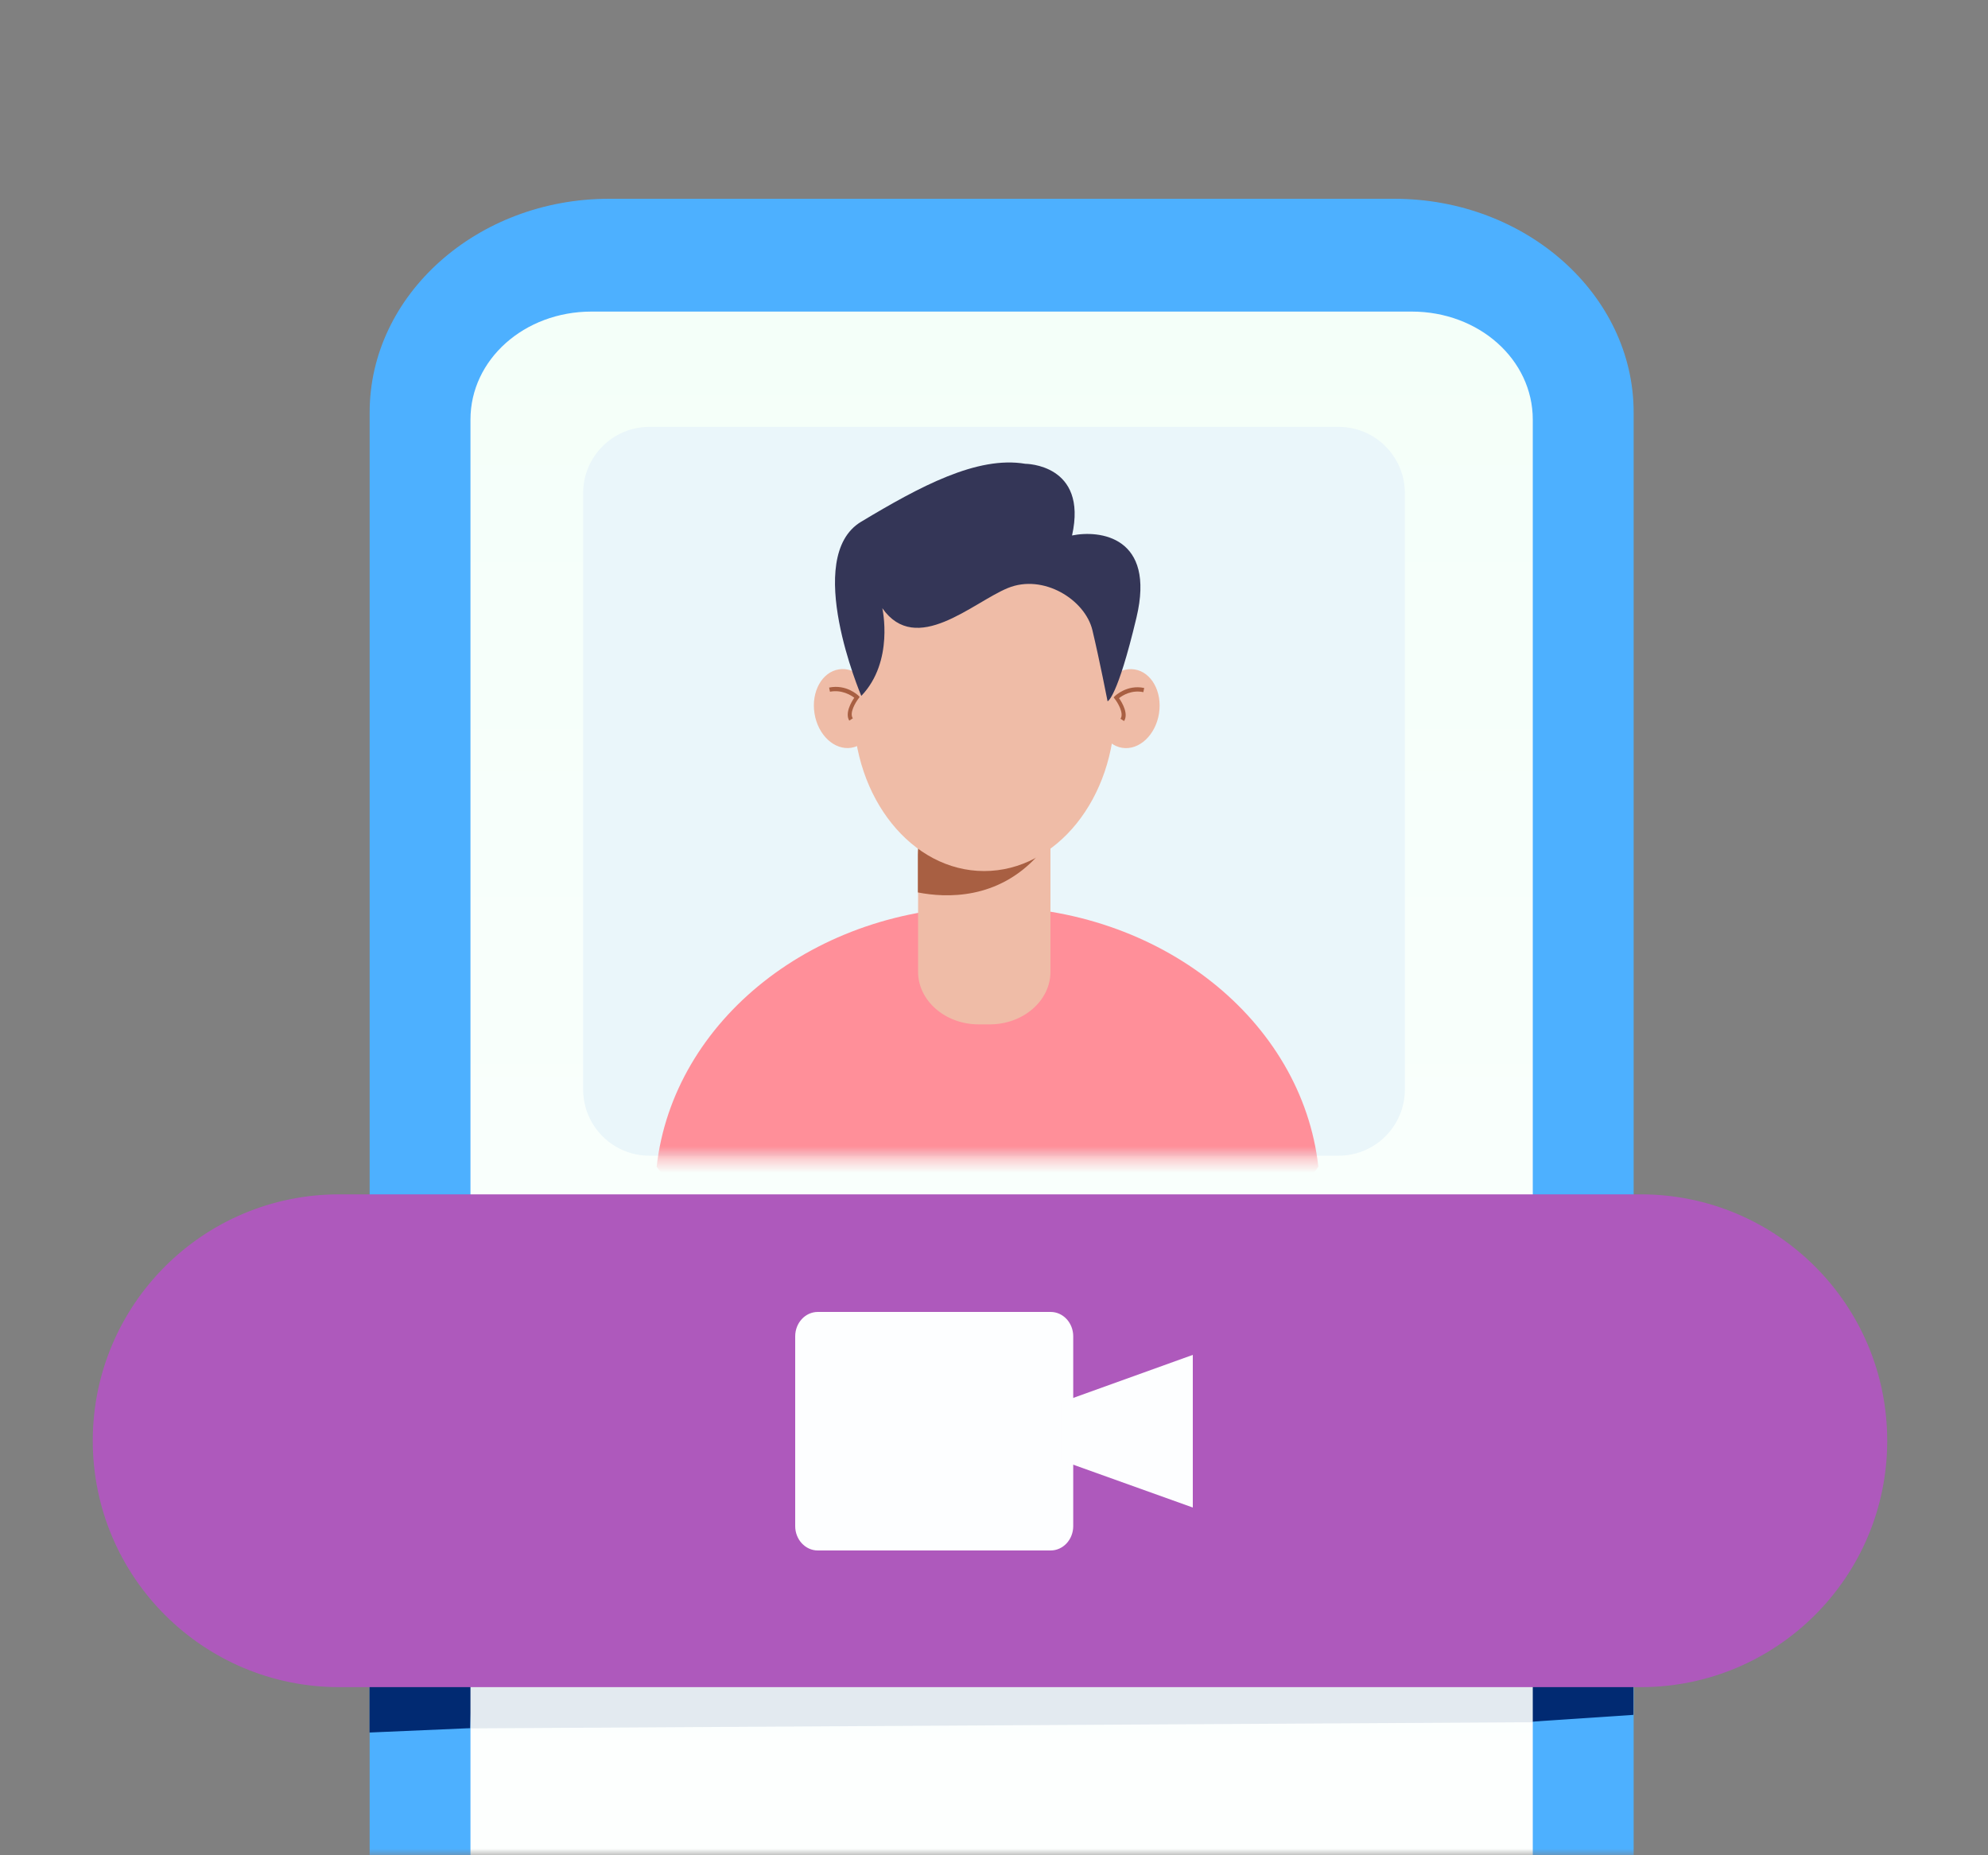 <svg width="150" height="140" viewBox="0 0 150 140" fill="none" xmlns="http://www.w3.org/2000/svg">
<rect x="0" y="0" width="150" height="140" fill="#808080" stroke="none"/>
<g clip-path="url(#clip0_1350_4871)">
<mask id="mask0_1350_4871" style="mask-type:alpha" maskUnits="userSpaceOnUse" x="0" y="0" width="150" height="140">
<path d="M150 0H0V140H150V0Z" fill="white"/>
</mask>
<g mask="url(#mask0_1350_4871)">
<path d="M105.203 159.895H45.95C36.007 159.895 27.891 152.65 27.891 143.775V31.12C27.891 22.245 36.007 15 45.95 15H105.203C115.146 15 123.263 22.245 123.263 31.12V143.594C123.263 152.65 115.146 159.895 105.203 159.895Z" fill="#4DB0FF"/>
<path d="M35.594 127.202L27.883 127.151V130.738L35.479 130.409L35.594 127.202Z" fill="#012A72"/>
<path d="M123.244 127.118L114.965 127.067V129.96L123.244 129.406V127.118Z" fill="#012A72"/>
<path d="M81.381 91.194L73.102 91.143V94.036L81.381 93.483V91.194Z" fill="#012A72"/>
<path d="M106.723 162.249H44.63C39.556 162.249 35.498 158.627 35.498 154.099V31.663C35.498 27.135 39.556 23.512 44.63 23.512H106.52C111.593 23.512 115.652 27.135 115.652 31.663V154.099C115.854 158.627 111.593 162.249 106.723 162.249Z" fill="url(#paint0_linear_1350_4871)"/>
<path d="M101 32.211H49C46.239 32.211 44 34.45 44 37.211V82.211C44 84.973 46.239 87.211 49 87.211H101C103.761 87.211 106 84.973 106 82.211V37.211C106 34.45 103.761 32.211 101 32.211Z" fill="#EAF6FA"/>
<mask id="mask1_1350_4871" style="mask-type:alpha" maskUnits="userSpaceOnUse" x="44" y="32" width="62" height="56">
<path d="M101 32H49.002C46.24 32 44.002 34.239 44.002 37V82.422C44.002 85.184 46.24 87.422 49.002 87.422H101C103.761 87.422 106 85.184 106 82.422V37C106 34.239 103.761 32 101 32Z" fill="#D3F7EF"/>
</mask>
<g mask="url(#mask1_1350_4871)">
<path d="M99.472 88.041C98.609 89.358 97.12 90.205 95.41 90.205H53.624C51.93 90.205 50.441 89.358 49.547 88.041C50.786 77.003 61.495 68.411 74.525 68.411C87.555 68.411 98.248 77.019 99.472 88.041Z" fill="#FF8F99"/>
<path d="M79.26 63.895V73.334C79.26 75.513 77.206 77.3 74.681 77.3H73.834C71.326 77.3 69.272 75.513 69.272 73.334V63.895C69.272 63.252 69.444 62.64 69.773 62.107C70.526 60.821 72.047 59.928 73.834 59.928H74.681C77.206 59.928 79.26 61.699 79.26 63.895Z" fill="#EFBCA7"/>
<path d="M78.287 64.584C75.277 67.892 71.42 67.767 69.256 67.344V64.505C69.256 63.769 69.428 63.063 69.758 62.436C73.913 62.013 80.498 61.746 78.287 64.584Z" fill="#A85F42"/>
<path d="M74.259 65.73C79.706 65.73 84.122 60.24 84.122 53.469C84.122 46.697 79.706 41.208 74.259 41.208C68.812 41.208 64.397 46.697 64.397 53.469C64.397 60.24 68.812 65.73 74.259 65.73Z" fill="#EFBCA7"/>
<path d="M64.231 56.427C65.505 56.225 66.329 54.738 66.071 53.104C65.813 51.47 64.57 50.309 63.296 50.511C62.021 50.712 61.197 52.2 61.456 53.833C61.714 55.467 62.956 56.628 64.231 56.427Z" fill="#EFBCA7"/>
<path d="M64.097 54.408C63.721 53.844 64.238 52.966 64.458 52.652C64.207 52.464 63.517 52.025 62.623 52.197L62.56 51.884C63.862 51.617 64.74 52.464 64.771 52.495L64.865 52.589L64.787 52.699C64.568 52.981 64.066 53.797 64.348 54.204L64.082 54.377L64.097 54.408Z" fill="#A85F42"/>
<path d="M87.45 53.839C87.708 52.205 86.884 50.717 85.609 50.516C84.335 50.315 83.093 51.476 82.834 53.109C82.576 54.743 83.4 56.231 84.674 56.432C85.949 56.633 87.192 55.472 87.45 53.839Z" fill="#EFBCA7"/>
<path d="M84.811 54.41L84.545 54.237C84.827 53.829 84.325 52.998 84.106 52.732L84.027 52.622L84.121 52.528C84.121 52.528 85.031 51.634 86.332 51.916L86.27 52.23C85.376 52.042 84.686 52.481 84.435 52.685C84.654 52.998 85.188 53.876 84.796 54.441L84.811 54.41Z" fill="#A85F42"/>
<path d="M64.974 52.48C64.974 52.48 60.537 42.038 64.974 39.372C69.412 36.707 73.724 34.386 77.361 34.998C77.361 34.998 82.097 34.998 80.889 40.407C82.959 39.984 87.208 40.47 85.75 46.6C84.292 52.731 83.57 52.919 83.57 52.919C83.57 52.919 82.975 49.862 82.426 47.557C81.877 45.252 78.725 43.276 76.044 44.374C73.379 45.471 69.129 49.532 66.573 45.895C66.573 45.895 67.483 49.909 64.99 52.511L64.974 52.48Z" fill="#343657"/>
</g>
<path opacity="0.1" d="M115.838 127.067H35.238V130.427L115.838 129.959V127.067Z" fill="#012A72"/>
<path d="M123.802 90.127H25.593C15.325 90.127 7 98.451 7 108.72C7 118.989 15.325 127.313 25.593 127.313H123.802C134.07 127.313 142.395 118.989 142.395 108.72C142.395 98.451 134.07 90.127 123.802 90.127Z" fill="#AE59BC"/>
<path d="M122 106H29C27.343 106 26 107.343 26 109C26 110.657 27.343 112 29 112H122C123.657 112 125 110.657 125 109C125 107.343 123.657 106 122 106Z" fill="#AE59BC"/>
<path d="M79.272 99H61.706C60.764 99 60 99.823 60 100.839V115.161C60 116.177 60.764 117 61.706 117H79.272C80.214 117 80.978 116.177 80.978 115.161V100.839C80.978 99.823 80.214 99 79.272 99Z" fill="#FDFEFF"/>
<path d="M90 113.759L80.07 110.201V105.814L90 102.241V113.759Z" fill="#FDFEFF"/>
</g>
</g>
<defs>
<linearGradient id="paint0_linear_1350_4871" x1="75.578" y1="23.512" x2="75.578" y2="162.249" gradientUnits="userSpaceOnUse">
<stop stop-color="#F4FFF9"/>
<stop offset="1" stop-color="white"/>
</linearGradient>
<clipPath id="clip0_1350_4871">
<rect width="150" height="140" fill="white"/>
</clipPath>
</defs>
</svg>
